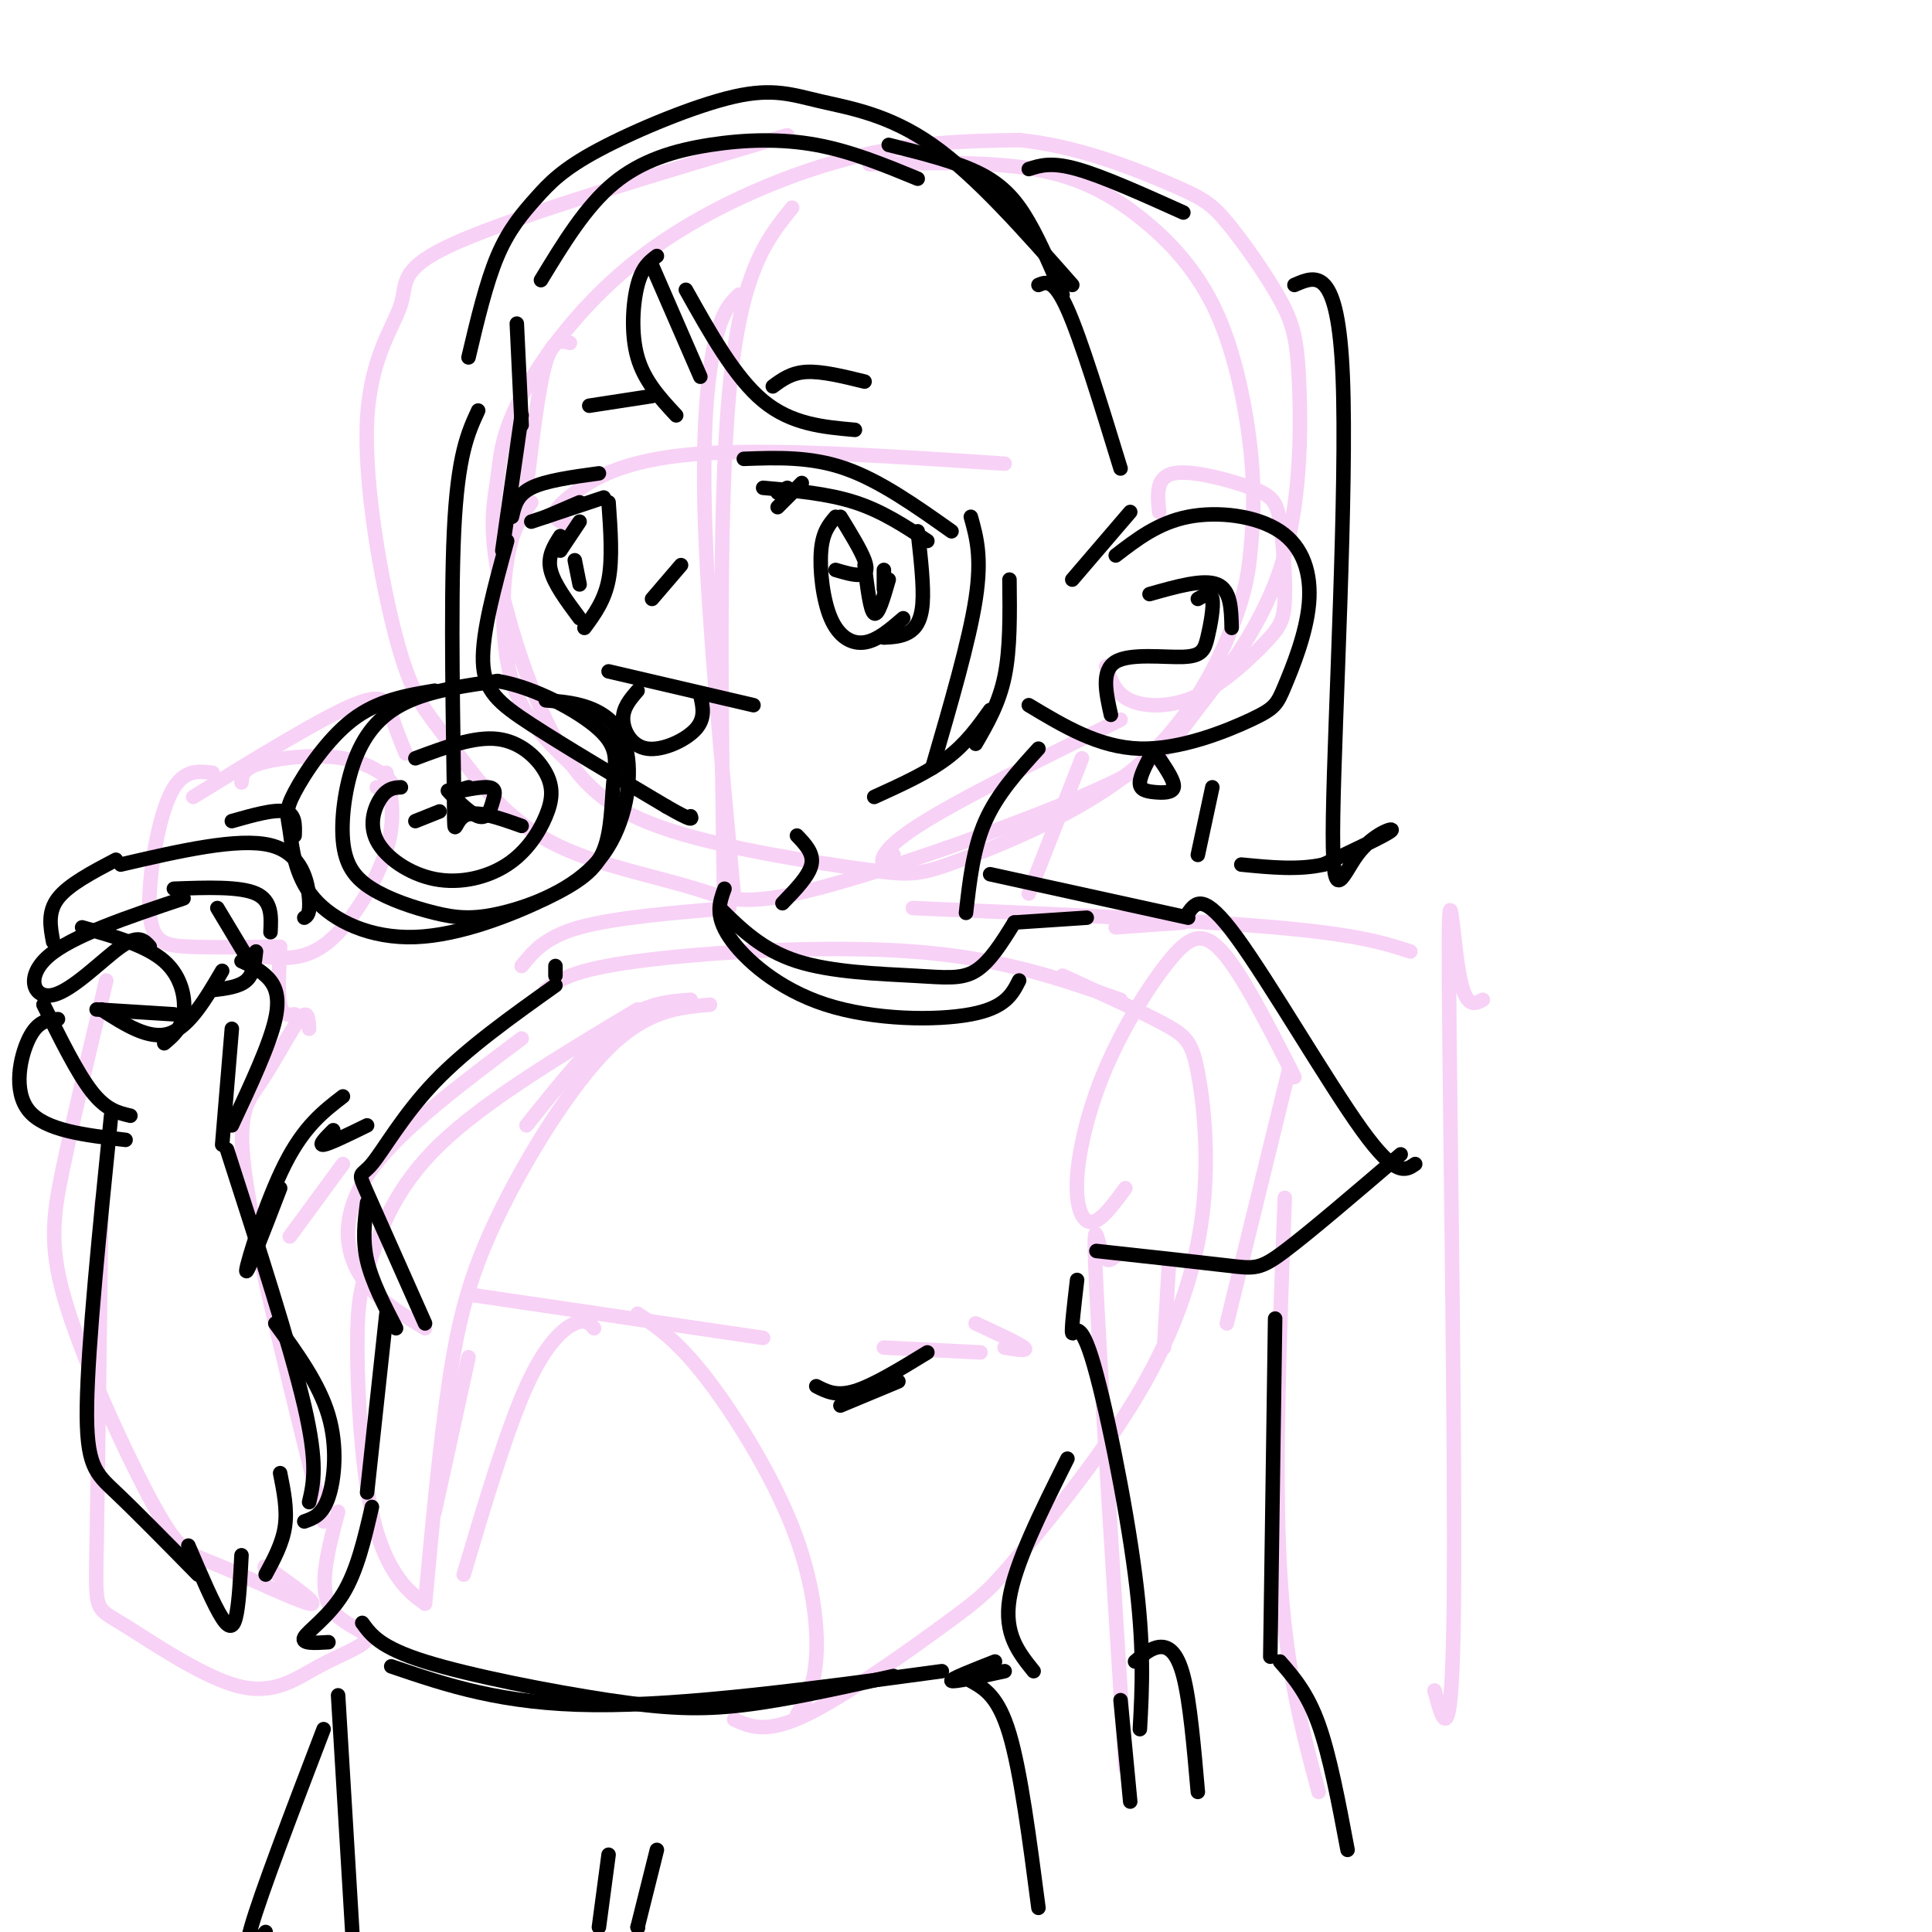 <svg viewBox='0 0 400 400' version='1.1' xmlns='http://www.w3.org/2000/svg' xmlns:xlink='http://www.w3.org/1999/xlink'><g fill='none' stroke='rgb(248,209,246)' stroke-width='3' stroke-linecap='round' stroke-linejoin='round'><path d='M180,34c12.308,-0.303 24.616,-0.607 34,1c9.384,1.607 15.845,5.124 22,10c6.155,4.876 12.003,11.109 16,20c3.997,8.891 6.142,20.438 7,29c0.858,8.562 0.430,14.138 0,19c-0.430,4.862 -0.861,9.010 -4,17c-3.139,7.990 -8.987,19.820 -20,29c-11.013,9.180 -27.191,15.708 -36,19c-8.809,3.292 -10.248,3.349 -20,2c-9.752,-1.349 -27.815,-4.103 -40,-8c-12.185,-3.897 -18.491,-8.937 -24,-19c-5.509,-10.063 -10.221,-25.148 -12,-35c-1.779,-9.852 -0.626,-14.471 0,-19c0.626,-4.529 0.724,-8.966 5,-17c4.276,-8.034 12.728,-19.663 25,-29c12.272,-9.337 28.363,-16.382 42,-20c13.637,-3.618 24.818,-3.809 36,-4'/><path d='M211,29c12.024,1.152 24.085,6.031 31,9c6.915,2.969 8.686,4.027 12,8c3.314,3.973 8.172,10.862 11,16c2.828,5.138 3.625,8.525 4,18c0.375,9.475 0.328,25.036 -4,38c-4.328,12.964 -12.937,23.329 -18,30c-5.063,6.671 -6.579,9.647 -21,16c-14.421,6.353 -41.748,16.082 -57,20c-15.252,3.918 -18.431,2.024 -25,0c-6.569,-2.024 -16.529,-4.178 -24,-7c-7.471,-2.822 -12.453,-6.313 -17,-11c-4.547,-4.687 -8.657,-10.569 -12,-15c-3.343,-4.431 -5.918,-7.411 -9,-19c-3.082,-11.589 -6.672,-31.787 -6,-45c0.672,-13.213 5.604,-19.442 7,-24c1.396,-4.558 -0.744,-7.445 12,-13c12.744,-5.555 40.372,-13.777 68,-22'/><path d='M119,109c-1.780,-0.530 -3.560,-1.060 -4,-2c-0.440,-0.940 0.458,-2.292 4,-5c3.542,-2.708 9.726,-6.774 25,-8c15.274,-1.226 39.637,0.387 64,2'/><path d='M164,43c-5.333,6.583 -10.667,13.167 -13,38c-2.333,24.833 -1.667,67.917 -1,111'/><path d='M153,61c-1.756,1.711 -3.511,3.422 -5,10c-1.489,6.578 -2.711,18.022 -2,38c0.711,19.978 3.356,48.489 6,77'/><path d='M118,71c-1.750,-0.500 -3.500,-1.000 -5,4c-1.500,5.000 -2.750,15.500 -4,26'/><path d='M110,104c-1.956,2.667 -3.911,5.333 -5,12c-1.089,6.667 -1.311,17.333 1,25c2.311,7.667 7.156,12.333 12,17'/><path d='M185,177c-0.689,1.244 -1.378,2.489 -2,2c-0.622,-0.489 -1.178,-2.711 7,-8c8.178,-5.289 25.089,-13.644 42,-22'/><path d='M240,106c-0.373,-3.625 -0.745,-7.250 3,-8c3.745,-0.750 11.608,1.375 16,3c4.392,1.625 5.311,2.748 6,7c0.689,4.252 1.146,11.631 1,16c-0.146,4.369 -0.895,5.728 -4,9c-3.105,3.272 -8.567,8.458 -14,11c-5.433,2.542 -10.838,2.441 -14,1c-3.162,-1.441 -4.081,-4.220 -5,-7'/><path d='M224,157c0.000,0.000 -11.000,28.000 -11,28'/><path d='M108,200c2.417,-3.000 4.833,-6.000 12,-8c7.167,-2.000 19.083,-3.000 31,-4'/><path d='M189,188c28.917,1.250 57.833,2.500 75,4c17.167,1.500 22.583,3.250 28,5'/><path d='M113,205c2.644,-2.089 5.289,-4.178 19,-6c13.711,-1.822 38.489,-3.378 57,-2c18.511,1.378 30.756,5.689 43,10'/><path d='M220,202c8.169,3.742 16.338,7.484 21,10c4.662,2.516 5.815,3.806 7,10c1.185,6.194 2.400,17.291 1,29c-1.400,11.709 -5.417,24.030 -13,37c-7.583,12.970 -18.734,26.590 -25,34c-6.266,7.410 -7.649,8.610 -15,14c-7.351,5.390 -20.672,14.968 -29,19c-8.328,4.032 -11.664,2.516 -15,1'/><path d='M147,208c-6.542,0.583 -13.083,1.167 -21,9c-7.917,7.833 -17.208,22.917 -23,35c-5.792,12.083 -8.083,21.167 -10,34c-1.917,12.833 -3.458,29.417 -5,46'/><path d='M88,332c-1.929,-1.376 -3.858,-2.751 -6,-6c-2.142,-3.249 -4.497,-8.371 -6,-18c-1.503,-9.629 -2.156,-23.767 -2,-32c0.156,-8.233 1.119,-10.563 3,-16c1.881,-5.437 4.680,-13.982 14,-23c9.320,-9.018 25.160,-18.509 41,-28'/><path d='M143,207c-4.667,0.333 -9.333,0.667 -15,5c-5.667,4.333 -12.333,12.667 -19,21'/><path d='M108,215c-12.444,9.333 -24.889,18.667 -31,27c-6.111,8.333 -5.889,15.667 -3,21c2.889,5.333 8.444,8.667 14,12'/><path d='M97,268c0.000,0.000 61.000,9.000 61,9'/><path d='M183,279c0.000,0.000 20.000,1.000 20,1'/><path d='M202,274c4.500,2.083 9.000,4.167 10,5c1.000,0.833 -1.500,0.417 -4,0'/><path d='M97,281c0.000,0.000 -7.000,32.000 -7,32'/><path d='M132,272c4.054,2.720 8.107,5.440 14,13c5.893,7.560 13.625,19.958 18,31c4.375,11.042 5.393,20.726 5,27c-0.393,6.274 -2.196,9.137 -4,12'/><path d='M123,275c-0.867,-1.000 -1.733,-2.000 -4,-1c-2.267,1.000 -5.933,4.000 -10,13c-4.067,9.000 -8.533,24.000 -13,39'/><path d='M40,165c13.111,-8.067 26.222,-16.133 33,-19c6.778,-2.867 7.222,-0.533 8,2c0.778,2.533 1.889,5.267 3,8'/><path d='M50,162c0.083,-1.435 0.167,-2.869 4,-4c3.833,-1.131 11.417,-1.958 17,-1c5.583,0.958 9.167,3.702 10,5c0.833,1.298 -1.083,1.149 -3,1'/><path d='M80,160c1.022,4.711 2.044,9.422 0,16c-2.044,6.578 -7.156,15.022 -12,19c-4.844,3.978 -9.422,3.489 -14,3'/><path d='M44,160c-3.220,-0.393 -6.440,-0.786 -9,5c-2.560,5.786 -4.458,17.750 -4,24c0.458,6.250 3.274,6.786 8,7c4.726,0.214 11.363,0.107 18,0'/><path d='M58,196c-0.250,4.833 -0.500,9.667 0,12c0.500,2.333 1.750,2.167 3,2'/><path d='M64,213c-0.125,-2.107 -0.250,-4.214 -2,-2c-1.750,2.214 -5.125,8.750 -8,13c-2.875,4.250 -5.250,6.214 -3,21c2.250,14.786 9.125,42.393 16,70'/><path d='M22,203c-3.432,14.366 -6.865,28.732 -9,39c-2.135,10.268 -2.973,16.439 1,29c3.973,12.561 12.756,31.511 18,41c5.244,9.489 6.950,9.516 13,12c6.050,2.484 16.443,7.424 19,8c2.557,0.576 -2.721,-3.212 -8,-7'/><path d='M56,325c-1.500,-1.167 -1.250,-0.583 -1,0'/><path d='M21,249c-0.372,28.612 -0.745,57.224 -1,71c-0.255,13.776 -0.394,12.716 5,16c5.394,3.284 16.321,10.910 24,13c7.679,2.090 12.110,-1.357 17,-4c4.890,-2.643 10.240,-4.481 10,-6c-0.240,-1.519 -6.068,-2.720 -8,-7c-1.932,-4.280 0.034,-11.640 2,-19'/><path d='M60,256c0.000,0.000 11.000,-15.000 11,-15'/><path d='M307,207c-1.833,0.970 -3.667,1.940 -5,-6c-1.333,-7.940 -2.167,-24.792 -2,2c0.167,26.792 1.333,97.226 1,129c-0.333,31.774 -2.167,24.887 -4,18'/><path d='M241,279c0.000,0.000 1.000,-17.000 1,-17'/><path d='M231,192c0.000,0.000 14.000,-1.000 14,-1'/><path d='M233,246c-2.525,3.443 -5.050,6.886 -7,7c-1.950,0.114 -3.324,-3.102 -3,-9c0.324,-5.898 2.344,-14.478 6,-23c3.656,-8.522 8.946,-16.987 13,-22c4.054,-5.013 6.873,-6.575 11,-2c4.127,4.575 9.564,15.288 15,26'/><path d='M267,221c0.000,0.000 -13.000,53.000 -13,53'/><path d='M231,260c-1.022,0.889 -2.044,1.778 -3,-1c-0.956,-2.778 -1.844,-9.222 -1,8c0.844,17.222 3.422,58.111 6,99'/><path d='M266,248c-1.083,28.250 -2.167,56.500 -1,77c1.167,20.500 4.583,33.250 8,46'/></g>
<g fill='none' stroke='rgb(0,0,0)' stroke-width='3' stroke-linecap='round' stroke-linejoin='round'><path d='M108,86c0.000,0.000 -4.000,28.000 -4,28'/><path d='M105,112c-2.600,9.489 -5.200,18.978 -5,25c0.200,6.022 3.200,8.578 10,13c6.800,4.422 17.400,10.711 28,17'/><path d='M138,167c5.500,3.167 5.250,2.583 5,2'/><path d='M181,165c5.500,-2.500 11.000,-5.000 15,-8c4.000,-3.000 6.500,-6.500 9,-10'/><path d='M231,115c4.406,-3.393 8.812,-6.786 15,-8c6.188,-1.214 14.158,-0.247 19,3c4.842,3.247 6.557,8.776 6,15c-0.557,6.224 -3.386,13.142 -5,17c-1.614,3.858 -2.011,4.654 -7,7c-4.989,2.346 -14.568,6.242 -23,6c-8.432,-0.242 -15.716,-4.621 -23,-9'/><path d='M136,53c-1.511,1.133 -3.022,2.267 -4,6c-0.978,3.733 -1.422,10.067 0,15c1.422,4.933 4.711,8.467 8,12'/><path d='M135,55c0.000,0.000 10.000,23.000 10,23'/><path d='M142,60c5.083,9.083 10.167,18.167 16,23c5.833,4.833 12.417,5.417 19,6'/><path d='M107,67c0.000,0.000 1.000,21.000 1,21'/><path d='M99,85c-2.125,4.595 -4.250,9.190 -5,25c-0.750,15.810 -0.125,42.833 0,54c0.125,11.167 -0.250,6.476 2,5c2.250,-1.476 7.125,0.262 12,2'/><path d='M201,107c1.167,4.167 2.333,8.333 1,17c-1.333,8.667 -5.167,21.833 -9,35'/><path d='M209,120c0.083,7.167 0.167,14.333 -1,20c-1.167,5.667 -3.583,9.833 -6,14'/><path d='M112,58c4.607,-7.589 9.214,-15.179 15,-20c5.786,-4.821 12.750,-6.875 20,-8c7.250,-1.125 14.786,-1.321 22,0c7.214,1.321 14.107,4.161 21,7'/><path d='M184,30c7.067,1.756 14.133,3.511 19,6c4.867,2.489 7.533,5.711 10,10c2.467,4.289 4.733,9.644 7,15'/><path d='M213,35c2.333,-0.750 4.667,-1.500 10,0c5.333,1.500 13.667,5.250 22,9'/><path d='M268,59c4.526,-1.981 9.053,-3.962 10,19c0.947,22.962 -1.684,70.866 -2,91c-0.316,20.134 1.684,12.498 5,8c3.316,-4.498 7.947,-5.856 7,-5c-0.947,0.856 -7.474,3.928 -14,7'/><path d='M274,179c-5.167,1.167 -11.083,0.583 -17,0'/><path d='M251,163c0.000,0.000 -3.000,14.000 -3,14'/><path d='M154,95c6.917,-0.250 13.833,-0.500 21,2c7.167,2.500 14.583,7.750 22,13'/><path d='M158,101c6.667,0.583 13.333,1.167 19,3c5.667,1.833 10.333,4.917 15,8'/><path d='M166,100c0.000,0.000 -5.000,5.000 -5,5'/><path d='M163,101c0.000,0.000 -2.000,1.000 -2,1'/><path d='M173,107c-1.333,1.554 -2.667,3.107 -3,7c-0.333,3.893 0.333,10.125 2,14c1.667,3.875 4.333,5.393 7,5c2.667,-0.393 5.333,-2.696 8,-5'/><path d='M190,110c0.644,5.689 1.289,11.378 1,15c-0.289,3.622 -1.511,5.178 -3,6c-1.489,0.822 -3.244,0.911 -5,1'/><path d='M141,117c0.000,0.000 -6.000,7.000 -6,7'/><path d='M110,108c0.000,0.000 15.000,-5.000 15,-5'/><path d='M113,107c0.000,0.000 7.000,-3.000 7,-3'/><path d='M126,104c0.417,5.833 0.833,11.667 0,16c-0.833,4.333 -2.917,7.167 -5,10'/><path d='M116,111c-1.333,2.083 -2.667,4.167 -2,7c0.667,2.833 3.333,6.417 6,10'/><path d='M106,107c0.500,-2.250 1.000,-4.500 4,-6c3.000,-1.500 8.500,-2.250 14,-3'/><path d='M160,80c1.917,-1.417 3.833,-2.833 7,-3c3.167,-0.167 7.583,0.917 12,2'/><path d='M122,84c0.000,0.000 13.000,-2.000 13,-2'/><path d='M126,139c0.000,0.000 30.000,7.000 30,7'/><path d='M145,144c0.542,2.363 1.083,4.726 -1,7c-2.083,2.274 -6.792,4.458 -10,4c-3.208,-0.458 -4.917,-3.560 -5,-6c-0.083,-2.440 1.458,-4.220 3,-6'/><path d='M113,145c3.390,0.263 6.781,0.525 10,2c3.219,1.475 6.267,4.162 7,10c0.733,5.838 -0.849,14.828 -6,21c-5.151,6.172 -13.870,9.527 -20,11c-6.130,1.473 -9.671,1.065 -14,0c-4.329,-1.065 -9.444,-2.788 -13,-5c-3.556,-2.212 -5.551,-4.912 -6,-10c-0.449,-5.088 0.648,-12.562 3,-18c2.352,-5.438 5.958,-8.839 11,-11c5.042,-2.161 11.521,-3.080 18,-4'/><path d='M103,141c7.353,1.173 16.737,6.107 21,10c4.263,3.893 3.406,6.745 3,11c-0.406,4.255 -0.360,9.912 -2,14c-1.640,4.088 -4.966,6.607 -12,10c-7.034,3.393 -17.776,7.660 -27,8c-9.224,0.340 -16.930,-3.249 -21,-8c-4.070,-4.751 -4.503,-10.665 -5,-14c-0.497,-3.335 -1.057,-4.090 1,-8c2.057,-3.910 6.731,-10.974 12,-15c5.269,-4.026 11.135,-5.013 17,-6'/><path d='M86,157c6.092,-2.282 12.184,-4.563 17,-4c4.816,0.563 8.356,3.972 10,7c1.644,3.028 1.391,5.677 0,9c-1.391,3.323 -3.920,7.321 -8,10c-4.080,2.679 -9.712,4.038 -15,3c-5.288,-1.038 -10.231,-4.472 -12,-8c-1.769,-3.528 -0.362,-7.151 1,-9c1.362,-1.849 2.681,-1.925 4,-2'/><path d='M97,163c-2.020,0.591 -4.039,1.182 -3,1c1.039,-0.182 5.138,-1.137 7,-1c1.862,0.137 1.489,1.367 1,3c-0.489,1.633 -1.093,3.671 -3,3c-1.907,-0.671 -5.116,-4.049 -6,-5c-0.884,-0.951 0.558,0.524 2,2'/><path d='M91,168c0.000,0.000 -5.000,2.000 -5,2'/><path d='M48,170c4.417,-1.250 8.833,-2.500 11,-2c2.167,0.500 2.083,2.750 2,5'/><path d='M25,179c12.178,-2.822 24.356,-5.644 31,-4c6.644,1.644 7.756,7.756 8,11c0.244,3.244 -0.378,3.622 -1,4'/><path d='M36,184c6.833,-0.250 13.667,-0.500 17,1c3.333,1.500 3.167,4.750 3,8'/><path d='M45,188c0.000,0.000 6.000,10.000 6,10'/><path d='M53,197c-0.250,2.333 -0.500,4.667 -2,6c-1.500,1.333 -4.250,1.667 -7,2'/><path d='M38,186c-11.565,3.869 -23.131,7.738 -28,12c-4.869,4.262 -3.042,8.917 1,8c4.042,-0.917 10.298,-7.405 14,-10c3.702,-2.595 4.851,-1.298 6,0'/><path d='M46,201c-3.417,5.833 -6.833,11.667 -11,13c-4.167,1.333 -9.083,-1.833 -14,-5'/><path d='M24,178c-4.917,2.583 -9.833,5.167 -12,8c-2.167,2.833 -1.583,5.917 -1,9'/><path d='M48,213c0.000,0.000 -2.000,24.000 -2,24'/><path d='M47,238c6.583,20.417 13.167,40.833 16,53c2.833,12.167 1.917,16.083 1,20'/><path d='M23,231c-2.400,23.711 -4.800,47.422 -5,60c-0.200,12.578 1.800,14.022 6,18c4.200,3.978 10.600,10.489 17,17'/><path d='M57,274c4.533,6.244 9.067,12.489 11,19c1.933,6.511 1.267,13.289 0,17c-1.267,3.711 -3.133,4.356 -5,5'/><path d='M58,305c0.750,3.750 1.500,7.500 1,11c-0.500,3.500 -2.250,6.750 -4,10'/><path d='M39,320c2.644,6.178 5.289,12.356 7,15c1.711,2.644 2.489,1.756 3,-1c0.511,-2.756 0.756,-7.378 1,-12'/><path d='M115,200c0.000,0.000 0.000,2.000 0,2'/><path d='M115,204c-9.196,6.548 -18.393,13.095 -25,20c-6.607,6.905 -10.625,14.167 -13,17c-2.375,2.833 -3.107,1.238 -1,6c2.107,4.762 7.054,15.881 12,27'/><path d='M76,249c-0.500,3.833 -1.000,7.667 0,12c1.000,4.333 3.500,9.167 6,14'/><path d='M80,272c0.000,0.000 -4.000,37.000 -4,37'/><path d='M77,312c-1.533,6.622 -3.067,13.244 -6,18c-2.933,4.756 -7.267,7.644 -8,9c-0.733,1.356 2.133,1.178 5,1'/><path d='M75,336c1.845,2.542 3.690,5.083 13,8c9.310,2.917 26.083,6.208 38,8c11.917,1.792 18.976,2.083 28,1c9.024,-1.083 20.012,-3.542 31,-6'/><path d='M215,155c-4.250,4.667 -8.500,9.333 -11,15c-2.500,5.667 -3.250,12.333 -4,19'/><path d='M165,173c1.750,1.833 3.500,3.667 3,6c-0.500,2.333 -3.250,5.167 -6,8'/><path d='M97,74c1.826,-7.730 3.652,-15.461 6,-21c2.348,-5.539 5.218,-8.888 8,-12c2.782,-3.112 5.478,-5.989 13,-10c7.522,-4.011 19.872,-9.158 28,-11c8.128,-1.842 12.034,-0.381 18,1c5.966,1.381 13.990,2.680 23,9c9.010,6.320 19.005,17.660 29,29'/><path d='M149,188c4.387,4.339 8.774,8.679 16,11c7.226,2.321 17.292,2.625 24,3c6.708,0.375 10.060,0.821 13,-1c2.940,-1.821 5.470,-5.911 8,-10'/><path d='M210,191c0.000,0.000 15.000,-1.000 15,-1'/><path d='M205,181c0.000,0.000 41.000,9.000 41,9'/><path d='M150,184c-1.006,2.744 -2.012,5.488 1,10c3.012,4.512 10.042,10.792 20,14c9.958,3.208 22.845,3.345 30,2c7.155,-1.345 8.577,-4.173 10,-7'/><path d='M169,287c2.083,1.083 4.167,2.167 8,1c3.833,-1.167 9.417,-4.583 15,-8'/><path d='M174,291c0.000,0.000 12.000,-5.000 12,-5'/><path d='M221,302c-5.417,10.833 -10.833,21.667 -12,29c-1.167,7.333 1.917,11.167 5,15'/><path d='M206,344c-4.667,1.833 -9.333,3.667 -9,4c0.333,0.333 5.667,-0.833 11,-2'/><path d='M246,189c1.578,-2.178 3.156,-4.356 10,5c6.844,9.356 18.956,30.244 26,40c7.044,9.756 9.022,8.378 11,7'/><path d='M290,239c-9.400,8.044 -18.800,16.089 -24,20c-5.200,3.911 -6.200,3.689 -12,3c-5.800,-0.689 -16.400,-1.844 -27,-3'/><path d='M223,265c-0.613,5.232 -1.226,10.464 -1,11c0.226,0.536 1.292,-3.625 4,5c2.708,8.625 7.060,30.036 9,45c1.940,14.964 1.470,23.482 1,32'/><path d='M264,273c0.000,0.000 -1.000,70.000 -1,70'/><path d='M235,344c1.622,-1.400 3.244,-2.800 5,-3c1.756,-0.200 3.644,0.800 5,6c1.356,5.200 2.178,14.600 3,24'/><path d='M232,352c0.000,0.000 2.000,21.000 2,21'/><path d='M265,344c2.833,3.250 5.667,6.500 8,13c2.333,6.500 4.167,16.250 6,26'/><path d='M81,345c11.500,3.917 23.000,7.833 42,8c19.000,0.167 45.500,-3.417 72,-7'/><path d='M201,348c2.833,1.583 5.667,3.167 8,11c2.333,7.833 4.167,21.917 6,36'/><path d='M136,383c0.000,0.000 -4.000,16.000 -4,16'/><path d='M132,399c0.000,0.000 0.100,0.100 0.1,0.1'/><path d='M126,384c0.000,0.000 -2.000,15.000 -2,15'/><path d='M70,351c0.000,0.000 3.000,50.000 3,50'/><path d='M67,358c-6.500,17.000 -13.000,34.000 -15,41c-2.000,7.000 0.500,4.000 3,1'/><path d='M58,246c-3.578,9.311 -7.156,18.622 -7,17c0.156,-1.622 4.044,-14.178 8,-22c3.956,-7.822 7.978,-10.911 12,-14'/><path d='M69,234c-1.583,1.583 -3.167,3.167 -2,3c1.167,-0.167 5.083,-2.083 9,-4'/><path d='M174,107c2.111,3.444 4.222,6.889 5,9c0.778,2.111 0.222,2.889 -1,3c-1.222,0.111 -3.111,-0.444 -5,-1'/><path d='M179,117c0.583,4.750 1.167,9.500 2,10c0.833,0.500 1.917,-3.250 3,-7'/><path d='M183,118c0.000,0.000 0.000,4.000 0,4'/><path d='M120,108c0.000,0.000 -4.000,6.000 -4,6'/><path d='M119,116c0.000,0.000 1.000,5.000 1,5'/><path d='M238,123c5.583,-1.583 11.167,-3.167 14,-2c2.833,1.167 2.917,5.083 3,9'/><path d='M248,124c1.340,-0.775 2.679,-1.550 3,0c0.321,1.550 -0.378,5.426 -1,8c-0.622,2.574 -1.167,3.847 -5,4c-3.833,0.153 -10.952,-0.813 -14,1c-3.048,1.813 -2.024,6.407 -1,11'/><path d='M240,157c1.613,2.405 3.226,4.810 3,6c-0.226,1.190 -2.292,1.167 -4,1c-1.708,-0.167 -3.060,-0.476 -3,-2c0.060,-1.524 1.530,-4.262 3,-7'/><path d='M234,106c0.000,0.000 -12.000,14.000 -12,14'/><path d='M215,59c1.583,-0.667 3.167,-1.333 6,5c2.833,6.333 6.917,19.667 11,33'/><path d='M20,209c0.000,0.000 16.000,1.000 16,1'/><path d='M17,192c6.644,1.867 13.289,3.733 17,7c3.711,3.267 4.489,7.933 4,11c-0.489,3.067 -2.244,4.533 -4,6'/><path d='M12,211c-2.089,0.156 -4.178,0.311 -6,4c-1.822,3.689 -3.378,10.911 0,15c3.378,4.089 11.689,5.044 20,6'/><path d='M9,208c3.500,7.083 7.000,14.167 10,18c3.000,3.833 5.500,4.417 8,5'/><path d='M50,199c1.689,0.756 3.378,1.511 5,3c1.622,1.489 3.178,3.711 2,9c-1.178,5.289 -5.089,13.644 -9,22'/></g>
</svg>